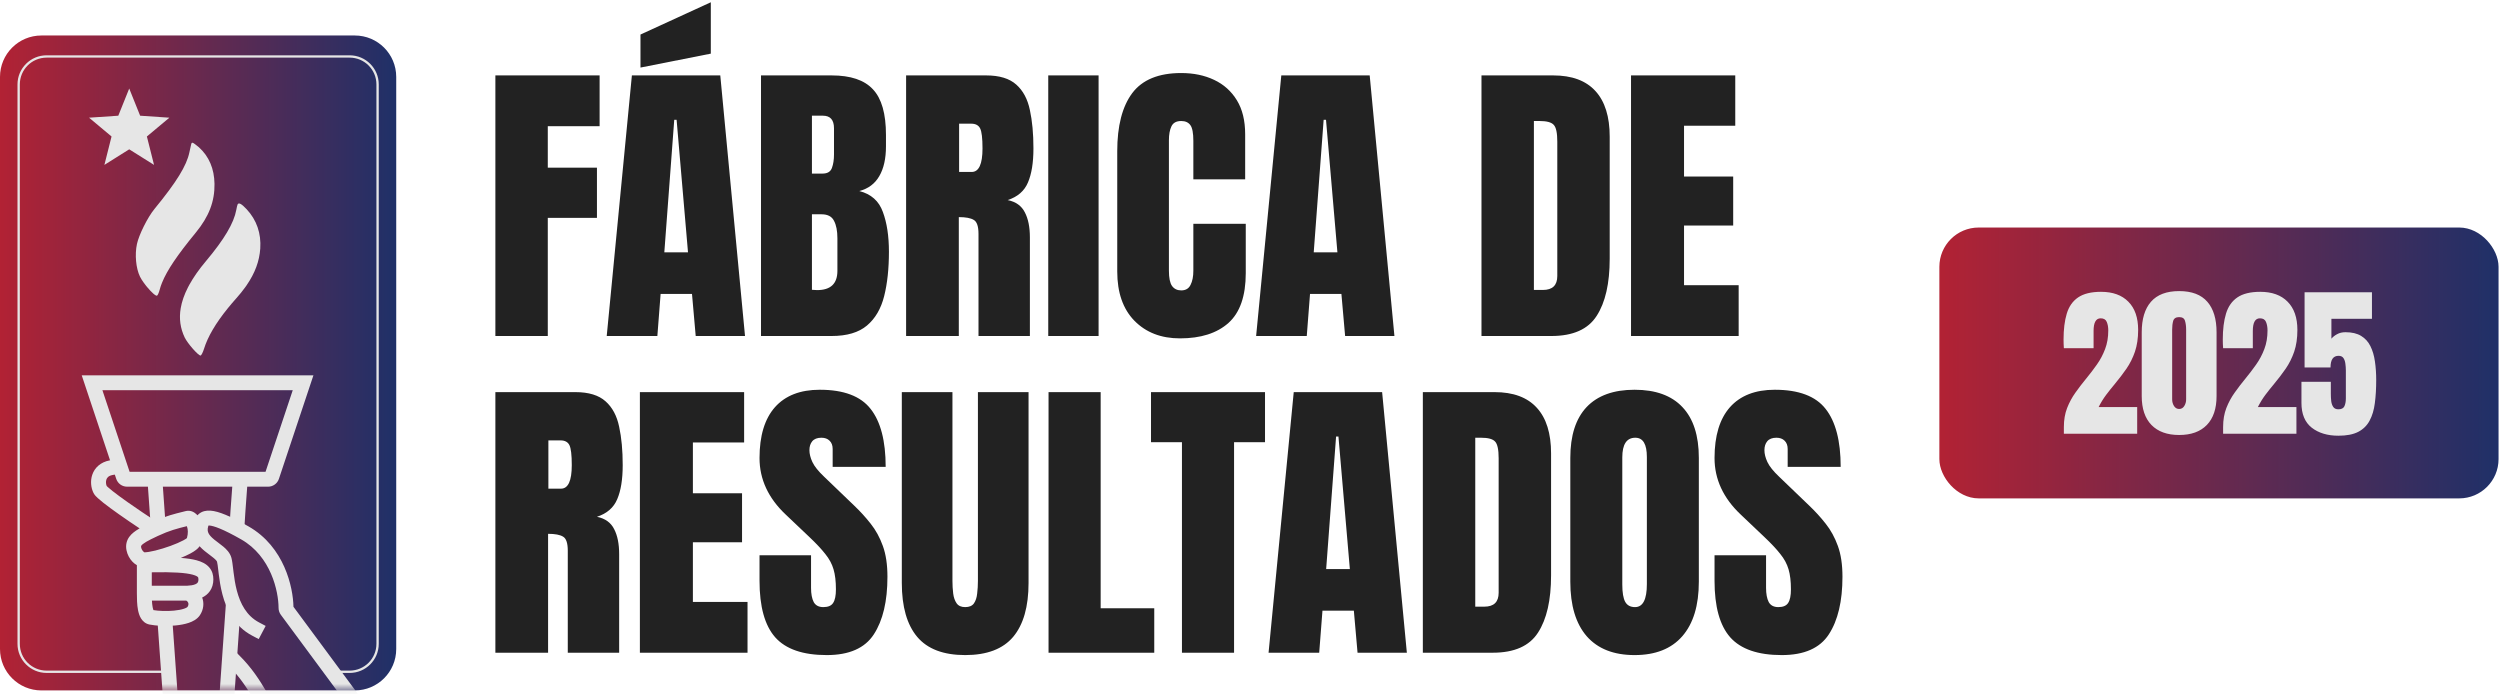 <svg xmlns="http://www.w3.org/2000/svg" width="371" height="103" viewBox="0 0 371 103" fill="none"><path d="M0 11.414C0 8.019 2.752 5.267 6.147 5.267H52.653C56.048 5.267 58.8 8.019 58.8 11.414V96.312C58.8 99.707 56.048 102.459 52.653 102.459H6.147C2.752 102.459 0 99.707 0 96.312V11.414Z" fill="url(#paint0_linear_49_42)"></path><mask id="mask0_49_42" style="mask-type:alpha" maskUnits="userSpaceOnUse" x="0" y="5" width="59" height="98"><path d="M0 11.414C0 8.019 2.752 5.266 6.147 5.266H52.653C56.048 5.266 58.8 8.019 58.8 11.414V96.312C58.8 99.707 56.048 102.459 52.653 102.459H6.147C2.752 102.459 0 99.707 0 96.312V11.414Z" fill="url(#paint1_linear_49_42)"></path></mask><g mask="url(#mask0_49_42)"><path fill-rule="evenodd" clip-rule="evenodd" d="M12.127 55.696H46.513L41.389 71.068C41.159 71.758 40.512 72.224 39.784 72.224H36.686L36.411 76.002L36.25 78.602L34.041 78.465L34.203 75.853L34.468 72.224H24.17L24.635 78.761L22.428 78.918L21.952 72.224H18.856C18.128 72.224 17.481 71.758 17.251 71.068L12.127 55.696ZM15.197 57.908L19.232 70.011H39.408L43.443 57.908H15.197ZM35.726 89.814L34.676 104.733H24.263L23.348 91.859L25.555 91.702L26.324 102.52H32.613L33.518 89.658L35.726 89.814Z" fill="#E6E6E6"></path><path fill-rule="evenodd" clip-rule="evenodd" d="M17.794 70.284L16.707 70.49C16.084 70.608 15.878 70.903 15.79 71.16C15.683 71.474 15.721 71.856 15.833 72.118C15.865 72.153 15.917 72.206 15.995 72.278C16.161 72.431 16.396 72.629 16.693 72.864C17.286 73.332 18.073 73.908 18.924 74.509C20.373 75.531 21.97 76.599 23.03 77.284C24.697 76.554 25.887 76.26 27.166 75.943C27.297 75.911 27.429 75.878 27.562 75.845C28.221 75.68 28.778 75.967 29.122 76.284C29.186 76.343 29.246 76.405 29.302 76.47C29.36 76.405 29.424 76.342 29.494 76.281C29.983 75.861 30.6 75.733 31.249 75.781C31.874 75.827 32.614 76.041 33.499 76.408C34.395 76.78 35.502 77.335 36.877 78.117C42.219 81.155 43.494 87.173 43.55 90.047L54.412 104.733H39.169C38.577 104.733 38.026 104.423 37.72 103.913C37.697 103.874 37.674 103.836 37.651 103.797C36.744 102.285 35.719 100.574 33.893 98.771L33.106 97.994L34.661 96.419L35.448 97.197C37.426 99.15 38.566 101.02 39.465 102.52H50.023L41.673 91.231C41.45 90.929 41.341 90.573 41.339 90.219C41.331 87.756 40.22 82.564 35.783 80.041C34.452 79.284 33.432 78.776 32.651 78.452C31.858 78.123 31.37 78.009 31.085 77.988C31.019 77.983 30.971 77.984 30.938 77.986C30.926 78.015 30.911 78.057 30.894 78.118C30.76 78.585 30.823 78.889 30.946 79.136C31.091 79.427 31.36 79.72 31.776 80.062C31.977 80.227 32.19 80.386 32.422 80.559L32.432 80.567C32.66 80.737 32.911 80.925 33.143 81.12C33.578 81.486 34.136 82.024 34.343 82.782C34.455 83.194 34.527 83.816 34.601 84.444C34.618 84.597 34.636 84.75 34.655 84.9C34.758 85.74 34.895 86.691 35.148 87.65C35.657 89.583 36.586 91.387 38.446 92.368L39.424 92.885L38.391 94.842L37.413 94.325C34.761 92.925 33.587 90.412 33.008 88.213C32.717 87.107 32.565 86.038 32.458 85.17C32.431 84.951 32.408 84.753 32.387 84.573C32.317 83.984 32.272 83.6 32.208 83.364C32.191 83.302 32.102 83.135 31.72 82.815C31.544 82.666 31.343 82.516 31.107 82.339L31.081 82.32C30.861 82.155 30.612 81.969 30.371 81.771C30.125 81.569 29.861 81.334 29.616 81.061C29.452 81.31 29.242 81.489 29.102 81.599C28.859 81.791 28.565 81.971 28.259 82.135C27.845 82.357 27.357 82.58 26.837 82.791C27.784 82.862 28.547 82.978 29.156 83.141C29.921 83.346 30.583 83.662 31.043 84.191C31.529 84.749 31.662 85.394 31.662 85.974C31.662 86.637 31.492 87.22 31.161 87.703C30.84 88.171 30.415 88.475 30.003 88.674C30.305 89.483 30.235 90.444 29.663 91.302C29.258 91.909 28.584 92.237 28.016 92.429C27.411 92.634 26.714 92.754 26.031 92.82C24.672 92.95 23.173 92.879 22.178 92.68C21.557 92.556 21.153 92.148 20.912 91.749C20.682 91.367 20.557 90.927 20.48 90.531C20.327 89.737 20.312 88.79 20.312 88.026V83.872C20.064 83.731 19.846 83.553 19.666 83.367C19.236 82.924 18.905 82.326 18.772 81.658C18.622 80.908 18.776 80.234 19.186 79.666C19.551 79.16 20.078 78.796 20.557 78.508C20.607 78.478 20.661 78.447 20.718 78.415C19.776 77.79 18.675 77.042 17.648 76.317C16.784 75.707 15.96 75.105 15.321 74.6C15.003 74.349 14.717 74.111 14.492 73.902C14.379 73.797 14.27 73.69 14.175 73.583C14.091 73.489 13.969 73.342 13.879 73.162C13.508 72.421 13.372 71.393 13.696 70.444C14.048 69.415 14.909 68.579 16.294 68.316L17.381 68.11L17.794 70.284ZM22.525 84.93V86.92H27.797C28.23 86.894 28.689 86.848 29.035 86.683C29.193 86.609 29.283 86.529 29.336 86.451C29.384 86.382 29.449 86.247 29.449 85.974C29.449 85.734 29.4 85.674 29.374 85.644C29.322 85.584 29.141 85.428 28.582 85.278C27.548 85.001 25.712 84.867 22.525 84.93ZM22.547 89.133C22.566 89.493 22.598 89.826 22.653 90.111C22.694 90.32 22.738 90.457 22.774 90.54C23.538 90.669 24.722 90.722 25.82 90.617C26.407 90.561 26.92 90.464 27.306 90.333C27.681 90.206 27.802 90.093 27.819 90.076C27.822 90.074 27.822 90.073 27.821 90.075C27.992 89.818 27.986 89.599 27.93 89.448C27.882 89.317 27.783 89.202 27.641 89.133H22.547ZM30.877 77.996C30.877 77.996 30.879 77.994 30.886 77.993C30.88 77.995 30.877 77.996 30.877 77.996ZM27.724 78.085C27.717 78.087 27.71 78.088 27.704 78.09C26.306 78.436 25.178 78.716 23.408 79.542C22.575 79.932 22.007 80.219 21.696 80.406C21.269 80.662 21.07 80.837 20.981 80.96C20.947 81.008 20.937 81.037 20.933 81.056C20.929 81.075 20.922 81.125 20.942 81.224C20.99 81.463 21.112 81.68 21.254 81.826C21.359 81.935 21.428 81.961 21.442 81.966C21.779 81.962 22.339 81.875 23.051 81.701C23.76 81.527 24.549 81.284 25.295 81.013C26.045 80.74 26.721 80.449 27.211 80.186C27.459 80.053 27.63 79.942 27.733 79.861C27.735 79.86 27.736 79.859 27.738 79.857C27.946 79.139 27.888 78.544 27.762 78.184C27.75 78.147 27.737 78.115 27.724 78.085ZM27.804 79.798C27.804 79.798 27.801 79.802 27.794 79.809C27.8 79.802 27.803 79.798 27.804 79.798Z" fill="#E6E6E6"></path></g><path fill-rule="evenodd" clip-rule="evenodd" d="M20.796 17.171L19.176 13.135L17.555 17.171L13.216 17.465L16.553 20.254L15.492 24.471L19.176 22.159L22.859 24.471L21.798 20.254L25.136 17.465L20.796 17.171ZM28.369 21.421C28.335 21.543 28.216 22.078 28.105 22.611C27.692 24.595 26.203 27.008 22.923 31.011C21.913 32.244 20.62 34.829 20.322 36.213C19.984 37.783 20.175 39.831 20.773 41.052C20.905 41.324 21.105 41.64 21.336 41.96C21.441 42.106 21.552 42.252 21.666 42.395C21.722 42.466 21.778 42.535 21.835 42.603C22.464 43.36 23.133 43.98 23.31 43.87C23.412 43.807 23.584 43.421 23.69 43.013C23.726 42.879 23.765 42.742 23.81 42.603C23.832 42.535 23.855 42.465 23.879 42.395C23.929 42.253 23.983 42.108 24.043 41.96C24.788 40.11 26.327 37.837 29.041 34.536C31.004 32.149 31.87 29.897 31.832 27.284C31.799 25.046 31.018 23.21 29.525 21.861C28.52 21.031 28.472 21.058 28.369 21.421ZM35.265 30.326C35.223 30.398 35.132 30.775 35.062 31.162C34.712 33.099 33.267 35.536 30.562 38.751C29.539 39.967 28.72 41.131 28.105 42.248L27.889 42.654C27.341 43.724 26.985 44.751 26.817 45.738C26.555 47.279 26.755 48.725 27.412 50.091C27.833 50.963 29.413 52.763 29.759 52.763C29.872 52.763 30.107 52.306 30.281 51.749C30.837 49.959 32.014 47.957 33.813 45.738C34.194 45.268 34.603 44.788 35.04 44.299C35.539 43.74 35.982 43.193 36.372 42.654C36.413 42.596 36.454 42.539 36.495 42.482C36.531 42.431 36.566 42.38 36.601 42.328C37.85 40.51 38.492 38.763 38.622 36.894C38.778 34.639 38.086 32.637 36.601 31.05C35.846 30.243 35.438 30.022 35.265 30.326Z" fill="#E6E6E6"></path><path fill-rule="evenodd" clip-rule="evenodd" d="M2.596 12.53C2.596 10.142 4.531 8.207 6.919 8.207H51.884C54.272 8.207 56.207 10.142 56.207 12.53V95.542C56.207 97.929 54.272 99.865 51.884 99.865H48.944V99.519H51.884C54.081 99.519 55.861 97.738 55.861 95.542V12.53C55.861 10.333 54.081 8.552 51.884 8.552H6.919C4.722 8.552 2.942 10.333 2.942 12.53V95.542C2.942 97.738 4.722 99.519 6.919 99.519H25.424V99.865H6.919C4.531 99.865 2.596 97.929 2.596 95.542V12.53Z" fill="#E6E6E6"></path><path d="M73.514 49.863V11.191H88.982V18.727H81.292V24.88H88.587V32.329H81.292V49.863H73.514ZM90.037 49.863L93.772 11.191H106.89L110.56 49.863H103.243L102.693 43.623H98.035L97.552 49.863H90.037ZM98.585 37.448H102.1L100.408 17.783H100.057L98.585 37.448ZM95.047 10.026V5.126L105.484 0.336V7.961L95.047 10.026ZM112.933 49.863V11.191H123.414C126.226 11.191 128.27 11.879 129.544 13.256C130.833 14.619 131.478 16.875 131.478 20.024V21.716C131.478 23.532 131.148 25.004 130.489 26.132C129.844 27.26 128.855 28 127.522 28.352C129.266 28.791 130.43 29.824 131.016 31.45C131.617 33.061 131.917 35.031 131.917 37.36C131.917 39.865 131.683 42.055 131.214 43.93C130.745 45.805 129.896 47.263 128.665 48.303C127.435 49.343 125.684 49.863 123.414 49.863H112.933ZM120.491 25.759H122.073C122.791 25.759 123.252 25.48 123.458 24.924C123.663 24.367 123.765 23.701 123.765 22.924V19.035C123.765 17.79 123.216 17.168 122.117 17.168H120.491V25.759ZM121.26 43.051C123.267 43.051 124.271 42.099 124.271 40.195V35.361C124.271 34.262 124.102 33.398 123.765 32.768C123.443 32.123 122.828 31.801 121.919 31.801H120.491V43.007C120.813 43.037 121.07 43.051 121.26 43.051ZM134.466 49.863V11.191H146.331C148.309 11.191 149.803 11.645 150.813 12.553C151.824 13.447 152.498 14.707 152.835 16.332C153.187 17.944 153.362 19.841 153.362 22.023C153.362 24.133 153.091 25.817 152.549 27.077C152.022 28.337 151.019 29.209 149.539 29.692C150.755 29.941 151.604 30.549 152.088 31.516C152.586 32.468 152.835 33.706 152.835 35.229V49.863H145.21V34.724C145.21 33.596 144.976 32.9 144.507 32.636C144.053 32.358 143.313 32.219 142.288 32.219V49.863H134.466ZM142.332 25.517H144.2C145.269 25.517 145.804 24.352 145.804 22.023C145.804 20.515 145.687 19.526 145.452 19.057C145.218 18.588 144.778 18.354 144.134 18.354H142.332V25.517ZM155.56 49.863V11.191H163.03V49.863H155.56ZM175.115 50.214C172.317 50.214 170.062 49.343 168.348 47.6C166.648 45.856 165.799 43.417 165.799 40.283V22.441C165.799 18.691 166.539 15.82 168.018 13.828C169.512 11.835 171.937 10.839 175.291 10.839C177.122 10.839 178.748 11.176 180.169 11.85C181.604 12.524 182.732 13.535 183.553 14.882C184.373 16.215 184.783 17.9 184.783 19.936V26.616H177.093V20.903C177.093 19.746 176.946 18.969 176.653 18.574C176.36 18.164 175.906 17.959 175.291 17.959C174.573 17.959 174.09 18.222 173.841 18.75C173.592 19.262 173.467 19.951 173.467 20.815V40.173C173.467 41.242 173.621 41.997 173.929 42.436C174.251 42.876 174.705 43.095 175.291 43.095C175.95 43.095 176.412 42.824 176.675 42.282C176.954 41.74 177.093 41.037 177.093 40.173V33.208H184.871V40.524C184.871 43.923 184.014 46.391 182.3 47.929C180.586 49.453 178.191 50.214 175.115 50.214ZM186.409 49.863L190.145 11.191H203.262L206.932 49.863H199.615L199.065 43.623H194.407L193.924 49.863H186.409ZM194.957 37.448H198.472L196.78 17.783H196.429L194.957 37.448ZM219.852 49.863V11.191H230.486C233.27 11.191 235.364 11.967 236.771 13.52C238.177 15.058 238.88 17.314 238.88 20.288V38.393C238.88 42.055 238.235 44.882 236.946 46.874C235.672 48.867 233.431 49.863 230.223 49.863H219.852ZM227.63 43.029H228.97C230.391 43.029 231.102 42.341 231.102 40.964V21.013C231.102 19.724 230.926 18.896 230.574 18.53C230.237 18.149 229.542 17.959 228.487 17.959H227.63V43.029ZM242.044 49.863V11.191H257.513V18.662H249.91V26.198H257.205V33.471H249.91V42.326H258.018V49.863H242.044ZM73.514 96.863V58.191H85.379C87.356 58.191 88.851 58.645 89.861 59.553C90.872 60.447 91.546 61.706 91.883 63.333C92.234 64.944 92.41 66.841 92.41 69.023C92.41 71.133 92.139 72.817 91.597 74.077C91.07 75.337 90.066 76.209 88.587 76.692C89.803 76.941 90.652 77.549 91.136 78.516C91.634 79.468 91.883 80.706 91.883 82.229V96.863H84.258V81.724C84.258 80.596 84.024 79.9 83.555 79.636C83.101 79.358 82.361 79.219 81.336 79.219V96.863H73.514ZM81.38 72.517H83.248C84.317 72.517 84.852 71.353 84.852 69.023C84.852 67.515 84.734 66.526 84.5 66.057C84.266 65.588 83.826 65.354 83.182 65.354H81.38V72.517ZM94.959 96.863V58.191H110.428V65.662H102.825V73.198H110.12V80.471H102.825V89.326H110.933V96.863H94.959ZM122.688 97.214C119.158 97.214 116.609 96.335 115.042 94.578C113.489 92.82 112.713 90.022 112.713 86.184V82.405H120.359V87.239C120.359 88.132 120.491 88.835 120.755 89.348C121.033 89.846 121.509 90.095 122.183 90.095C122.886 90.095 123.37 89.89 123.633 89.48C123.912 89.07 124.051 88.396 124.051 87.459C124.051 86.272 123.934 85.283 123.699 84.492C123.465 83.686 123.055 82.925 122.469 82.207C121.897 81.475 121.099 80.625 120.074 79.658L116.602 76.362C114.009 73.916 112.713 71.118 112.713 67.969C112.713 64.673 113.475 62.161 114.998 60.432C116.536 58.704 118.755 57.839 121.656 57.839C125.201 57.839 127.713 58.784 129.192 60.674C130.687 62.563 131.434 65.435 131.434 69.287H123.567V66.628C123.567 66.101 123.414 65.691 123.106 65.398C122.813 65.105 122.41 64.959 121.897 64.959C121.282 64.959 120.828 65.134 120.535 65.486C120.257 65.823 120.118 66.262 120.118 66.804C120.118 67.346 120.264 67.932 120.557 68.562C120.85 69.192 121.429 69.917 122.293 70.737L126.753 75.022C127.647 75.872 128.467 76.772 129.214 77.725C129.961 78.662 130.562 79.761 131.016 81.02C131.47 82.266 131.697 83.789 131.697 85.591C131.697 89.224 131.023 92.073 129.676 94.138C128.343 96.189 126.014 97.214 122.688 97.214ZM143.233 97.214C140.01 97.214 137.637 96.314 136.114 94.512C134.59 92.695 133.829 90.029 133.829 86.514V58.191H141.343V86.206C141.343 86.851 141.38 87.473 141.453 88.074C141.526 88.66 141.695 89.143 141.958 89.524C142.222 89.905 142.647 90.095 143.233 90.095C143.833 90.095 144.266 89.912 144.529 89.546C144.793 89.165 144.954 88.674 145.013 88.074C145.086 87.473 145.123 86.851 145.123 86.206V58.191H152.637V86.514C152.637 90.029 151.875 92.695 150.352 94.512C148.829 96.314 146.456 97.214 143.233 97.214ZM155.604 96.863V58.191H163.338V90.271H171.292V96.863H155.604ZM175.401 96.863V65.618H170.809V58.191H187.728V65.618H183.135V96.863H175.401ZM188.255 96.863L191.99 58.191H205.108L208.777 96.863H201.46L200.911 90.623H196.253L195.77 96.863H188.255ZM196.802 84.448H200.318L198.626 64.783H198.274L196.802 84.448ZM211.15 96.863V58.191H221.785C224.568 58.191 226.663 58.967 228.069 60.52C229.476 62.058 230.179 64.314 230.179 67.288V85.393C230.179 89.055 229.534 91.882 228.245 93.874C226.971 95.867 224.729 96.863 221.521 96.863H211.15ZM218.929 90.029H220.269C221.69 90.029 222.4 89.341 222.4 87.964V68.013C222.4 66.724 222.225 65.896 221.873 65.53C221.536 65.149 220.84 64.959 219.786 64.959H218.929V90.029ZM242.571 97.214C239.48 97.214 237.115 96.284 235.474 94.424C233.848 92.549 233.035 89.846 233.035 86.316V67.947C233.035 64.636 233.841 62.124 235.452 60.41C237.078 58.696 239.451 57.839 242.571 57.839C245.691 57.839 248.057 58.696 249.668 60.41C251.294 62.124 252.107 64.636 252.107 67.947V86.316C252.107 89.846 251.287 92.549 249.646 94.424C248.021 96.284 245.662 97.214 242.571 97.214ZM242.637 90.095C243.809 90.095 244.395 88.96 244.395 86.689V67.815C244.395 65.911 243.824 64.959 242.681 64.959C241.392 64.959 240.748 65.933 240.748 67.881V86.733C240.748 87.935 240.894 88.799 241.187 89.326C241.48 89.839 241.963 90.095 242.637 90.095ZM264.412 97.214C260.882 97.214 258.333 96.335 256.766 94.578C255.213 92.82 254.437 90.022 254.437 86.184V82.405H262.083V87.239C262.083 88.132 262.215 88.835 262.479 89.348C262.757 89.846 263.233 90.095 263.907 90.095C264.61 90.095 265.093 89.89 265.357 89.48C265.635 89.07 265.774 88.396 265.774 87.459C265.774 86.272 265.657 85.283 265.423 84.492C265.188 83.686 264.778 82.925 264.192 82.207C263.621 81.475 262.823 80.625 261.797 79.658L258.326 76.362C255.733 73.916 254.437 71.118 254.437 67.969C254.437 64.673 255.198 62.161 256.722 60.432C258.26 58.704 260.479 57.839 263.379 57.839C266.924 57.839 269.437 58.784 270.916 60.674C272.41 62.563 273.157 65.435 273.157 69.287H265.291V66.628C265.291 66.101 265.137 65.691 264.83 65.398C264.537 65.105 264.134 64.959 263.621 64.959C263.006 64.959 262.552 65.134 262.259 65.486C261.98 65.823 261.841 66.262 261.841 66.804C261.841 67.346 261.988 67.932 262.281 68.562C262.574 69.192 263.152 69.917 264.017 70.737L268.477 75.022C269.371 75.872 270.191 76.772 270.938 77.725C271.685 78.662 272.286 79.761 272.74 81.02C273.194 82.266 273.421 83.789 273.421 85.591C273.421 89.224 272.747 92.073 271.399 94.138C270.066 96.189 267.737 97.214 264.412 97.214Z" fill="#222222"></path><rect x="288.287" y="34.251" width="82.013" height="39.224" rx="5.349" fill="url(#paint2_linear_49_42)"></rect><rect x="288.287" y="34.251" width="82.013" height="39.224" rx="5.349" stroke="url(#paint3_linear_49_42)" stroke-width="0.972"></rect><path d="M306.278 64.362V63.361C306.278 62.321 306.437 61.387 306.755 60.561C307.081 59.727 307.498 58.956 308.006 58.249C308.515 57.534 309.051 56.835 309.615 56.152C310.163 55.484 310.684 54.801 311.176 54.102C311.677 53.395 312.082 52.632 312.392 51.814C312.709 50.988 312.868 50.062 312.868 49.038C312.868 48.545 312.793 48.124 312.642 47.774C312.499 47.417 312.197 47.238 311.736 47.238C311.037 47.238 310.687 47.862 310.687 49.109V51.671H306.278C306.27 51.488 306.258 51.282 306.243 51.051C306.235 50.821 306.231 50.599 306.231 50.384C306.231 48.875 306.389 47.596 306.707 46.547C307.025 45.49 307.585 44.688 308.388 44.14C309.198 43.584 310.334 43.306 311.796 43.306C313.536 43.306 314.886 43.794 315.847 44.771C316.817 45.748 317.301 47.143 317.301 48.954C317.301 50.185 317.142 51.266 316.825 52.196C316.507 53.117 316.086 53.959 315.561 54.722C315.037 55.477 314.461 56.231 313.834 56.986C313.389 57.518 312.956 58.062 312.535 58.619C312.121 59.175 311.756 59.771 311.438 60.406H317.158V64.362H306.278ZM323.385 64.553C321.613 64.553 320.243 64.057 319.274 63.064C318.312 62.071 317.832 60.641 317.832 58.774V49.312C317.832 47.341 318.289 45.832 319.202 44.783C320.124 43.727 321.518 43.198 323.385 43.198C325.26 43.198 326.654 43.727 327.568 44.783C328.482 45.832 328.938 47.341 328.938 49.312V58.774C328.938 60.641 328.458 62.071 327.496 63.064C326.535 64.057 325.165 64.553 323.385 64.553ZM323.385 60.692C323.711 60.692 323.965 60.545 324.148 60.251C324.33 59.957 324.422 59.628 324.422 59.262V48.906C324.422 48.414 324.366 47.985 324.255 47.619C324.152 47.246 323.862 47.059 323.385 47.059C322.908 47.059 322.614 47.246 322.503 47.619C322.4 47.985 322.348 48.414 322.348 48.906V59.262C322.348 59.628 322.44 59.957 322.622 60.251C322.813 60.545 323.067 60.692 323.385 60.692ZM329.91 64.362V63.361C329.91 62.321 330.069 61.387 330.386 60.561C330.712 59.727 331.129 58.956 331.638 58.249C332.146 57.534 332.682 56.835 333.246 56.152C333.795 55.484 334.315 54.801 334.808 54.102C335.308 53.395 335.713 52.632 336.023 51.814C336.341 50.988 336.5 50.062 336.5 49.038C336.5 48.545 336.424 48.124 336.273 47.774C336.13 47.417 335.828 47.238 335.368 47.238C334.669 47.238 334.319 47.862 334.319 49.109V51.671H329.91C329.902 51.488 329.89 51.282 329.874 51.051C329.866 50.821 329.862 50.599 329.862 50.384C329.862 48.875 330.021 47.596 330.339 46.547C330.657 45.49 331.217 44.688 332.019 44.14C332.829 43.584 333.965 43.306 335.427 43.306C337.167 43.306 338.518 43.794 339.479 44.771C340.448 45.748 340.933 47.143 340.933 48.954C340.933 50.185 340.774 51.266 340.456 52.196C340.138 53.117 339.717 53.959 339.193 54.722C338.669 55.477 338.093 56.231 337.465 56.986C337.02 57.518 336.587 58.062 336.166 58.619C335.753 59.175 335.388 59.771 335.07 60.406H340.79V64.362H329.91ZM347.017 64.66C345.404 64.66 344.085 64.263 343.06 63.469C342.043 62.666 341.535 61.439 341.535 59.786V56.664H345.896V58.464C345.896 58.837 345.916 59.199 345.956 59.548C346.004 59.898 346.107 60.184 346.266 60.406C346.425 60.629 346.675 60.74 347.017 60.74C347.469 60.74 347.767 60.589 347.91 60.287C348.053 59.977 348.125 59.584 348.125 59.107V54.984C348.125 54.642 348.101 54.305 348.053 53.971C348.014 53.637 347.918 53.359 347.767 53.137C347.616 52.914 347.374 52.803 347.04 52.803C346.246 52.803 345.849 53.379 345.849 54.531H342V43.377H351.998V47.31H345.98V50.265C346.186 50.011 346.464 49.788 346.814 49.598C347.172 49.399 347.589 49.3 348.065 49.3C349.019 49.3 349.793 49.482 350.389 49.848C350.993 50.213 351.454 50.722 351.771 51.373C352.097 52.025 352.32 52.779 352.439 53.637C352.566 54.495 352.629 55.417 352.629 56.402C352.629 57.665 352.562 58.805 352.427 59.822C352.3 60.831 352.042 61.697 351.652 62.42C351.271 63.143 350.707 63.699 349.96 64.088C349.221 64.47 348.24 64.66 347.017 64.66Z" fill="#E6E6E6"></path><defs><linearGradient id="paint0_linear_49_42" x1="0" y1="53.863" x2="58.8" y2="53.863" gradientUnits="userSpaceOnUse"><stop stop-color="#B22234"></stop><stop offset="1" stop-color="#1F3068"></stop></linearGradient><linearGradient id="paint1_linear_49_42" x1="0" y1="53.863" x2="58.8" y2="53.863" gradientUnits="userSpaceOnUse"><stop stop-color="#B22234"></stop><stop offset="1" stop-color="#1F3068"></stop></linearGradient><linearGradient id="paint2_linear_49_42" x1="287.801" y1="53.863" x2="370.786" y2="53.863" gradientUnits="userSpaceOnUse"><stop stop-color="#B22234"></stop><stop offset="1" stop-color="#1F3068"></stop></linearGradient><linearGradient id="paint3_linear_49_42" x1="287.801" y1="53.863" x2="370.786" y2="53.863" gradientUnits="userSpaceOnUse"><stop stop-color="#B22234"></stop><stop offset="1" stop-color="#1F3068"></stop></linearGradient></defs></svg>